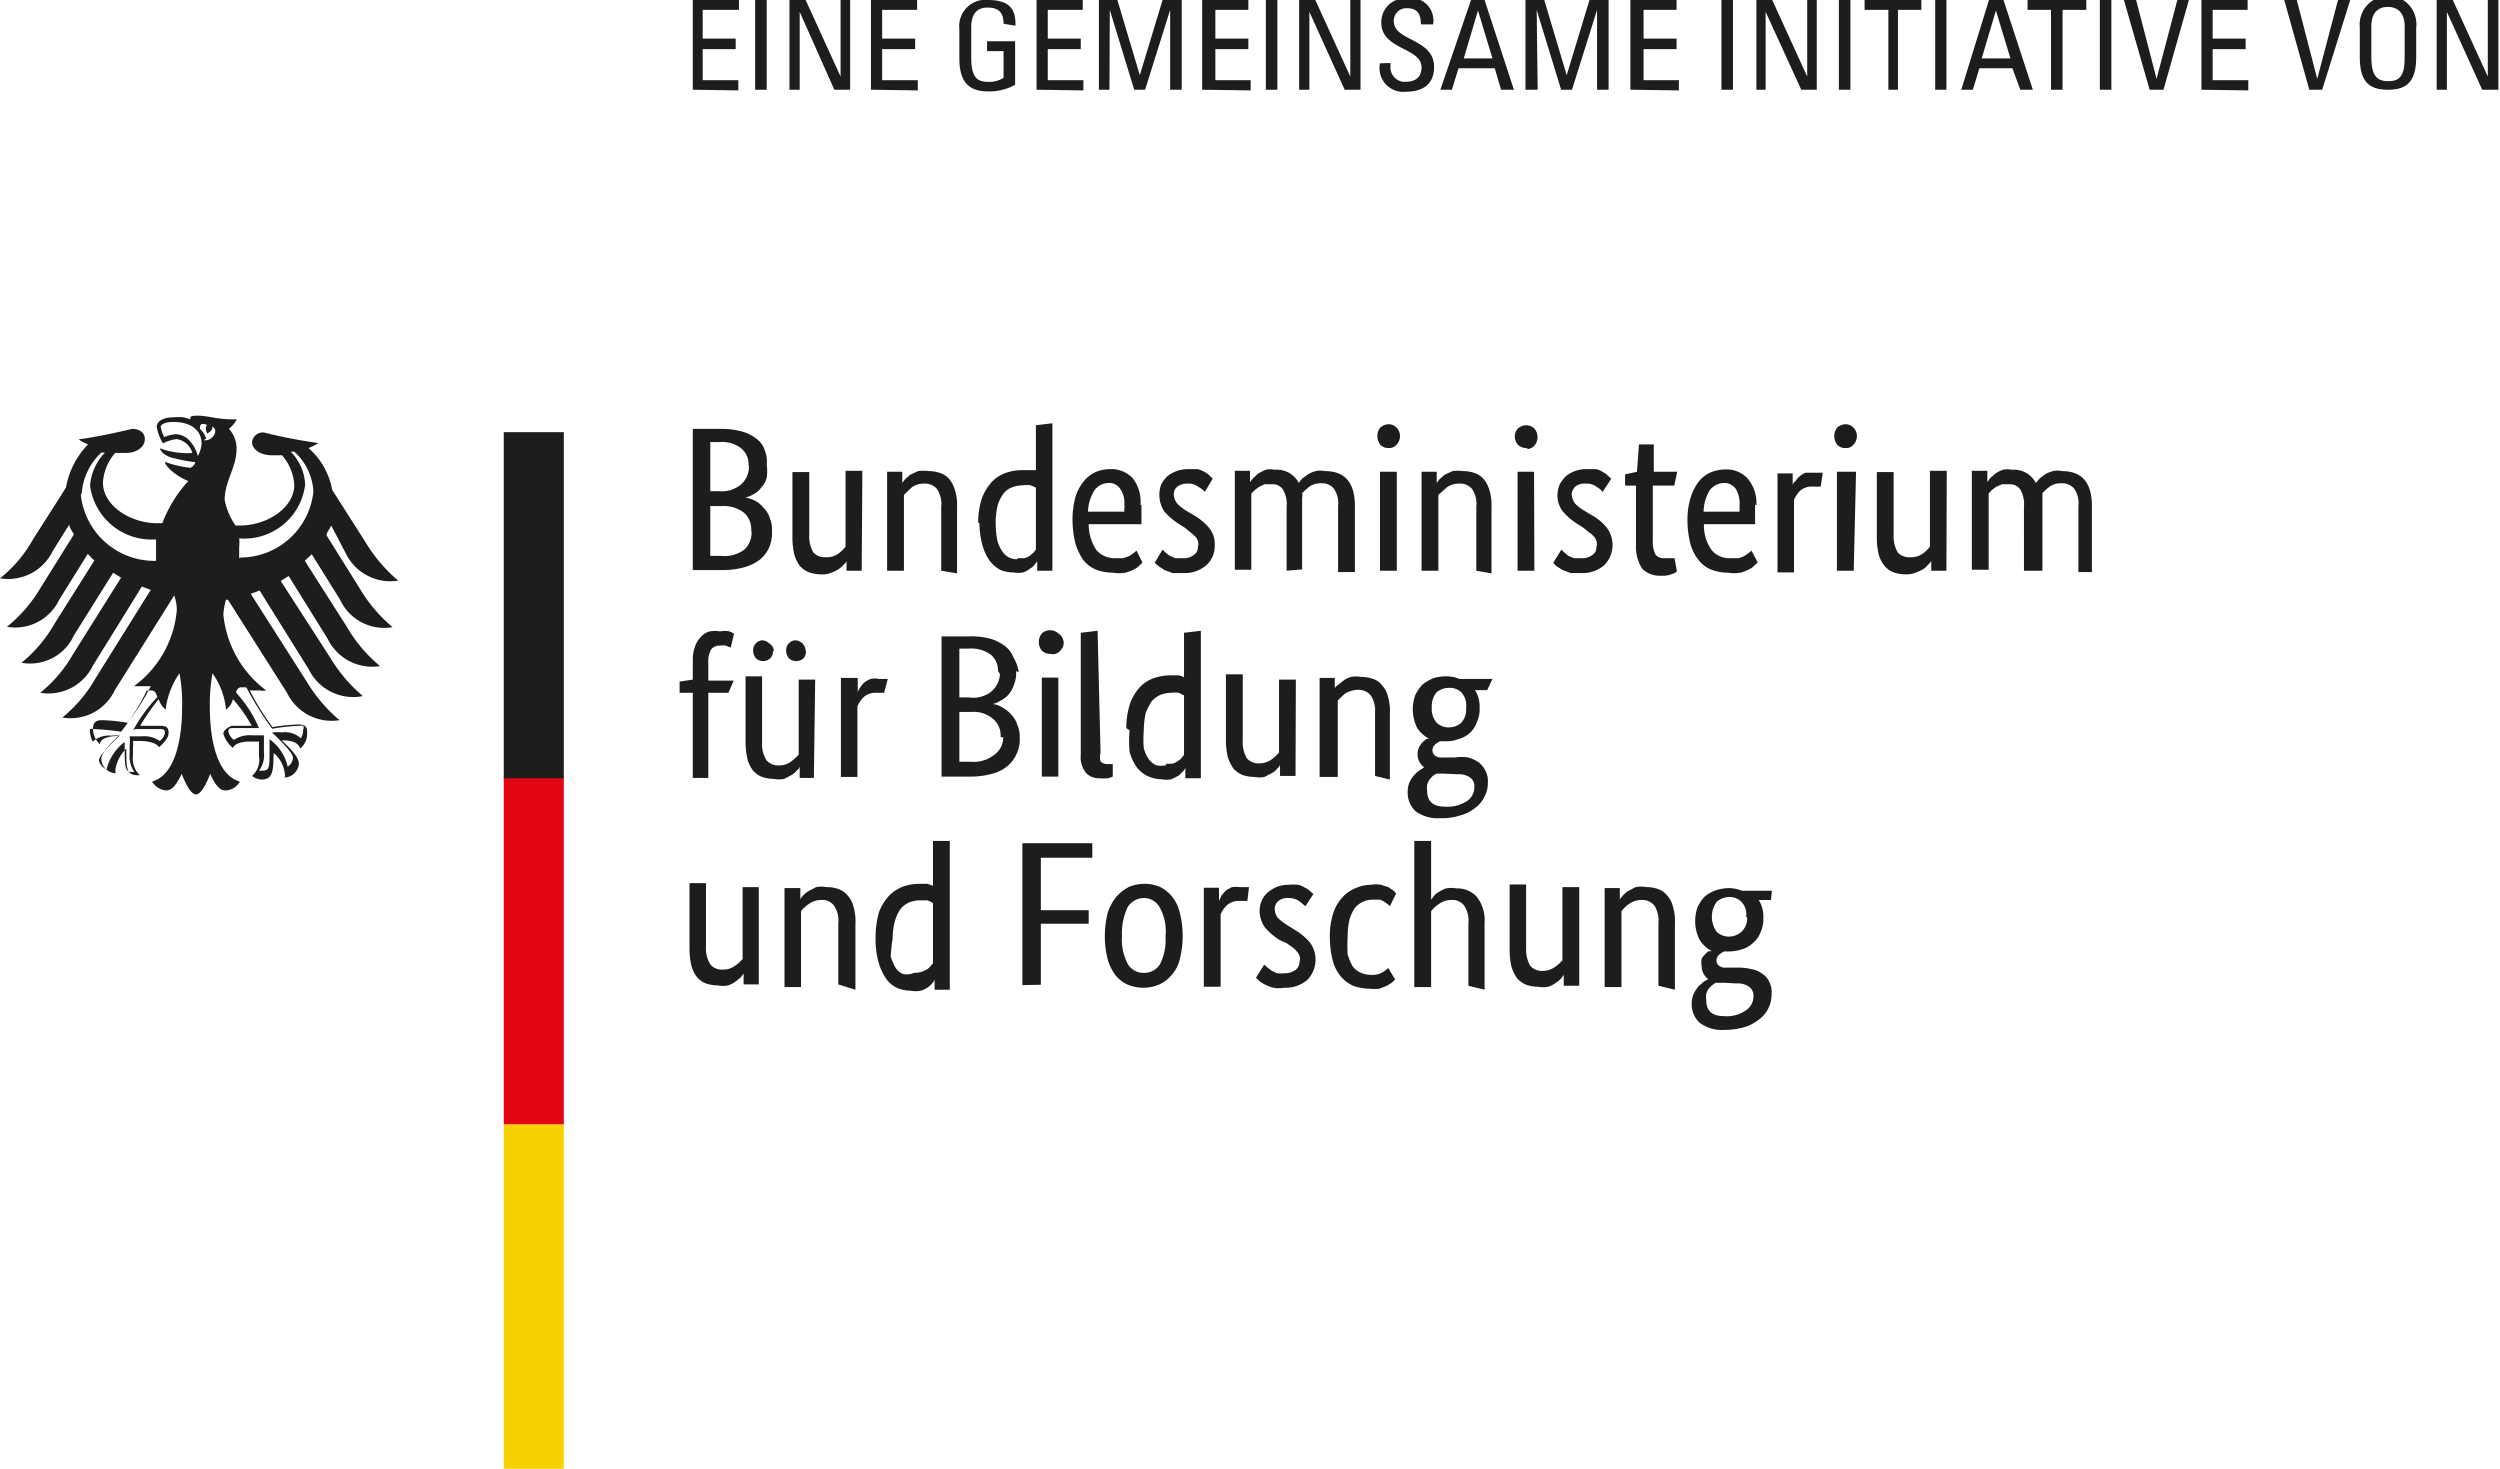 <svg id="Ebene_1" data-name="Ebene 1" xmlns="http://www.w3.org/2000/svg" viewBox="0 0 75.78 44.52"><defs><style>.cls-1{fill:#1d1d1b;}.cls-2{fill:#f8d200;}.cls-3{fill:#e20613;}.cls-4{fill:#ab0a3d;}</style></defs><title>logo_bmbf</title><path class="cls-1" d="M23.24,14.09a1.27,1.27,0,0,1,0,.39.64.64,0,0,1-.16.29.61.61,0,0,1-.22.2.81.81,0,0,1-.27.11h0a1.1,1.1,0,0,1,.32.11.88.88,0,0,1,.25.22.7.7,0,0,1,.18.31.89.89,0,0,1,.06.39,1.09,1.09,0,0,1-.08.47,1,1,0,0,1-.27.37,1.4,1.4,0,0,1-.47.24,2.46,2.46,0,0,1-.67.09H21V13h.83a2.39,2.39,0,0,1,.66.08,1.22,1.22,0,0,1,.44.22.67.67,0,0,1,.25.35A.86.86,0,0,1,23.24,14.09Zm-.55,0a.62.62,0,0,0-.21-.49.94.94,0,0,0-.67-.2h-.28v1.49h.28a.92.92,0,0,0,.66-.21.73.73,0,0,0,.23-.57Zm.08,2a.67.67,0,0,0-.22-.55,1,1,0,0,0-.66-.2h-.36v1.51h.33a1,1,0,0,0,.7-.19.69.69,0,0,0,.22-.57Zm3.35,1.21h-.46V17h0a.21.21,0,0,1-.08.11.73.73,0,0,1-.16.14.82.82,0,0,1-.23.11.63.63,0,0,1-.31.05,1.12,1.12,0,0,1-.35-.06.73.73,0,0,1-.28-.19,1.09,1.09,0,0,1-.17-.34,2.22,2.22,0,0,1-.06-.51v-2h.51V16.2a1,1,0,0,0,.12.54.46.46,0,0,0,.38.15.59.59,0,0,0,.37-.1,1,1,0,0,0,.23-.22v-2.3h.51Zm2.41,0V15.37a.82.82,0,0,0-.13-.55.47.47,0,0,0-.39-.16.62.62,0,0,0-.37.11L27.4,15V17.3h-.51v-3h.46v.34h0l.08-.11.16-.14.24-.11a1.12,1.12,0,0,1,.31,0,1,1,0,0,1,.36.06.61.61,0,0,1,.28.19.91.91,0,0,1,.17.34,1.49,1.49,0,0,1,.06.51v2Zm1.12-1.46a2.42,2.42,0,0,1,.12-.76,1.57,1.57,0,0,1,.31-.49,1.09,1.09,0,0,1,.42-.26,1.55,1.55,0,0,1,.47-.08h.43V12.89l.5-.06V17.3h-.46V17h0a.23.23,0,0,1-.07.1.35.35,0,0,1-.14.13.72.72,0,0,1-.21.12.81.81,0,0,1-.31,0,1,1,0,0,1-.4-.08A1.1,1.1,0,0,1,30,17a1.56,1.56,0,0,1-.22-.47,2.52,2.52,0,0,1-.09-.67Zm1.19,1.08h.21a.59.59,0,0,0,.16-.07l.12-.1.07-.09V14.78l-.16-.07a.88.88,0,0,0-.23,0,1,1,0,0,0-.33.06.61.61,0,0,0-.26.19,1.22,1.22,0,0,0-.18.36,2.48,2.48,0,0,0-.06.54,3.05,3.05,0,0,0,.05.52,1,1,0,0,0,.15.33.51.51,0,0,0,.46.24Zm3.76-1.61v.58H33a1.42,1.42,0,0,0,.23.78.73.73,0,0,0,.58.25h.24l.19-.07.13-.09.08-.07.18.36-.09.09a.52.52,0,0,1-.17.12,1.17,1.17,0,0,1-.26.1,1.15,1.15,0,0,1-.37,0,1.52,1.52,0,0,1-.51-.09,1,1,0,0,1-.39-.29,1.78,1.78,0,0,1-.24-.5,3,3,0,0,1-.09-.73,2.67,2.67,0,0,1,.09-.69,1.42,1.42,0,0,1,.25-.47,1,1,0,0,1,.36-.28,1.12,1.12,0,0,1,.44-.09.89.89,0,0,1,.68.27,1.16,1.16,0,0,1,.24.82Zm-1-.67a.54.54,0,0,0-.43.23,1.29,1.29,0,0,0-.19.64h1.1v-.09a.24.24,0,0,0,0-.12.72.72,0,0,0-.13-.49.4.4,0,0,0-.29-.17Zm2.92.27a.7.7,0,0,0-.19-.15.49.49,0,0,0-.34-.1.48.48,0,0,0-.3.09.28.28,0,0,0-.11.23.48.48,0,0,0,.1.28,1.54,1.54,0,0,0,.29.23l.19.11a1.83,1.83,0,0,1,.48.39.75.75,0,0,1,.18.54.77.77,0,0,1-.25.6,1,1,0,0,1-.71.24h-.32l-.24-.09-.17-.11L35,17.06l.24-.4.09.09.13.1.17.07h.22a.49.49,0,0,0,.34-.1.27.27,0,0,0,.12-.24.28.28,0,0,0,0-.18.39.39,0,0,0-.08-.14l-.14-.12L35.92,16l-.19-.12a2,2,0,0,1-.44-.38.92.92,0,0,1-.09-.82,1.08,1.08,0,0,1,.18-.24,1,1,0,0,1,.62-.22h.3a.73.73,0,0,1,.22.09.58.58,0,0,1,.15.11l.09.09ZM39,17.3V15.37a.89.89,0,0,0-.11-.53.37.37,0,0,0-.34-.16h-.22l-.17.08-.13.1-.1.1v2.31h-.5v-3h.46v.34h0l.1-.12.15-.14.22-.11a.66.66,0,0,1,.28,0,.75.75,0,0,1,.73.4.76.76,0,0,1,.11-.14l.18-.13a1,1,0,0,1,.22-.09.66.66,0,0,1,.28,0c.61,0,.91.35.91,1.06v2h-.51v-2a.77.77,0,0,0-.13-.53.45.45,0,0,0-.38-.16.6.6,0,0,0-.36.1,2.09,2.09,0,0,0-.22.2.33.33,0,0,1,0,.14v2.17Zm3.34,0h-.51v-3h.51Zm-.25-3.72a.31.31,0,0,1-.25-.1.42.42,0,0,1,0-.52.39.39,0,0,1,.25-.1.33.33,0,0,1,.24.1.37.37,0,0,1,0,.52.29.29,0,0,1-.18.1Zm2.66,3.72V15.37a.82.82,0,0,0-.13-.55.47.47,0,0,0-.39-.16.62.62,0,0,0-.37.11L43.6,15V17.3h-.51v-3h.46v.34h0l.08-.11.16-.14.24-.11a1.12,1.12,0,0,1,.31,0,1,1,0,0,1,.36.06.61.61,0,0,1,.28.19.91.91,0,0,1,.17.34,1.49,1.49,0,0,1,.06.51v2Zm1.76,0H46v-3h.5Zm-.25-3.72a.35.35,0,0,1-.25-.1A.37.37,0,0,1,46,13a.38.38,0,0,1,.26-.11.36.36,0,0,1,.25.1.4.4,0,0,1,0,.52.32.32,0,0,1-.19.1Zm2.32,1.33a.65.65,0,0,0-.18-.15.49.49,0,0,0-.34-.1.44.44,0,0,0-.31.09.38.38,0,0,0-.11.23.56.56,0,0,0,.1.28,1.33,1.33,0,0,0,.3.23l.18.11a1.53,1.53,0,0,1,.48.39.87.87,0,0,1-.07,1.14,1,1,0,0,1-.71.24h-.31l-.24-.09-.18-.11-.11-.11.25-.4.09.09.12.1.17.07h.22a.49.49,0,0,0,.34-.1.27.27,0,0,0,.12-.24.28.28,0,0,0,0-.18.29.29,0,0,0-.08-.14.55.55,0,0,0-.14-.12L48,16l-.19-.12a2,2,0,0,1-.44-.38.79.79,0,0,1-.16-.51.82.82,0,0,1,.07-.31,1.08,1.08,0,0,1,.18-.24.88.88,0,0,1,.28-.16,1,1,0,0,1,.34-.06h.3a.67.67,0,0,1,.21.09.58.58,0,0,1,.15.11l.1.09Zm2.17-.19h-.65v1.66a.89.89,0,0,0,.08.43.32.32,0,0,0,.27.11h.31l.07.4a.36.36,0,0,1-.15.08.7.7,0,0,1-.32.05.75.75,0,0,1-.58-.21,1.22,1.22,0,0,1-.19-.72v-1.8h-.33v-.34l.36-.08.06-.83h.45v.83h.71Zm2.45.59v.58H51.65a1.28,1.28,0,0,0,.23.78.7.7,0,0,0,.58.25h.24a.75.75,0,0,0,.18-.07l.13-.09.08-.07.19.36-.1.09a.43.43,0,0,1-.17.12,1,1,0,0,1-.26.1,1.15,1.15,0,0,1-.37,0,1.43,1.43,0,0,1-.5-.09.93.93,0,0,1-.39-.29,1.42,1.42,0,0,1-.25-.49,3,3,0,0,1-.09-.73,2.3,2.3,0,0,1,.1-.69,1.61,1.61,0,0,1,.24-.47,1,1,0,0,1,.36-.28,1.2,1.2,0,0,1,.45-.09.87.87,0,0,1,.67.27,1.15,1.15,0,0,1,.27.81Zm-.94-.67a.55.55,0,0,0-.44.23,1.28,1.28,0,0,0-.18.64h1.09V15.3a.85.85,0,0,0-.12-.49.46.46,0,0,0-.29-.17Zm2.93.11h-.24a.54.54,0,0,0-.38.12.92.92,0,0,0-.19.28v2.2h-.5v-3h.46v.41h0c0-.06,0-.12.08-.17a.64.64,0,0,1,.13-.15.58.58,0,0,1,.18-.11h.52Zm1,2.55h-.51v-3h.58Zm-.25-3.72a.31.31,0,0,1-.25-.1.42.42,0,0,1,0-.52.39.39,0,0,1,.25-.1.33.33,0,0,1,.24.1.37.37,0,0,1,0,.52.27.27,0,0,1-.17.1ZM59,17.3h-.46V17h0a.31.31,0,0,1-.09.11.67.67,0,0,1-.15.14,1.33,1.33,0,0,1-.24.11.73.73,0,0,1-.3.05,1.13,1.13,0,0,1-.36-.06.64.64,0,0,1-.27-.19,1,1,0,0,1-.18-.34,2.22,2.22,0,0,1-.06-.51v-2h.51V16.2a1,1,0,0,0,.12.54.46.46,0,0,0,.38.15.59.59,0,0,0,.37-.1,1,1,0,0,0,.23-.22v-2.3h.51Zm2.35,0V15.37a.89.89,0,0,0-.11-.53.37.37,0,0,0-.34-.16h-.22l-.18.08-.13.1-.09.1v2.31h-.51v-3h.47v.34h0l.09-.12.16-.14a1.13,1.13,0,0,1,.22-.11.66.66,0,0,1,.28,0,.74.74,0,0,1,.72.4l.12-.14.17-.13a1.09,1.09,0,0,1,.23-.09.61.61,0,0,1,.27,0c.61,0,.91.35.91,1.06v2H63v-2a.77.77,0,0,0-.13-.53.47.47,0,0,0-.39-.16.57.57,0,0,0-.35.1,1.37,1.37,0,0,0-.22.2V17.3ZM22.08,21h-.61v2.58H21V21H20.6v-.34L21,20.6V20a1.14,1.14,0,0,1,.07-.41.79.79,0,0,1,.18-.29.54.54,0,0,1,.26-.16.86.86,0,0,1,.32,0,.66.66,0,0,1,.28,0,.61.61,0,0,1,.14.07l-.1.42L22,19.57a.48.48,0,0,0-.17,0,.32.32,0,0,0-.27.11.73.73,0,0,0-.09.41v.54h.77Zm2.59,2.58h-.43v-.34h0a.21.21,0,0,1-.08.11.73.73,0,0,1-.16.14l-.23.12a.81.81,0,0,1-.31,0,1.13,1.13,0,0,1-.36-.06.7.7,0,0,1-.27-.19.91.91,0,0,1-.17-.34,2.24,2.24,0,0,1-.06-.52v-2h.5v2a.92.92,0,0,0,.13.54.45.45,0,0,0,.37.16.58.58,0,0,0,.37-.11,1.26,1.26,0,0,0,.24-.22V20.6h.5Zm-1.24-3.85a.28.28,0,0,1-.09.23.3.3,0,0,1-.21.08.34.34,0,0,1-.21-.08.36.36,0,0,1-.09-.23.3.3,0,0,1,.26-.32h0a.3.3,0,0,1,.21.08.31.31,0,0,1,.16.24Zm1,0a.3.3,0,0,1-.08.23.33.33,0,0,1-.22.08.34.34,0,0,1-.21-.08.36.36,0,0,1-.09-.23.3.3,0,0,1,.26-.32h0a.33.33,0,0,1,.22.08.32.32,0,0,1,.11.24ZM26.8,21h-.25a.53.53,0,0,0-.37.13.92.92,0,0,0-.19.28v2.14h-.5v-3H26V21h0c0-.06.05-.12.08-.17a.64.64,0,0,1,.13-.15.81.81,0,0,1,.18-.1.49.49,0,0,1,.24,0h.28Zm4-.66a.91.91,0,0,1-.06.4.89.89,0,0,1-.15.29.71.71,0,0,1-.23.19,1,1,0,0,1-.26.12h0a.77.77,0,0,1,.31.12.92.92,0,0,1,.26.22.75.75,0,0,1,.17.3.87.87,0,0,1,.07.39,1,1,0,0,1-.09.47,1,1,0,0,1-.27.37,1.13,1.13,0,0,1-.46.24,2.46,2.46,0,0,1-.67.09h-.88V19.29h.83a2.36,2.36,0,0,1,.65.07,1.37,1.37,0,0,1,.45.23.76.76,0,0,1,.25.34,1.21,1.21,0,0,1,.16.45Zm-.55,0a.62.62,0,0,0-.21-.49,1,1,0,0,0-.67-.19h-.29v1.48h.28A.92.92,0,0,0,30,21a.74.74,0,0,0,.31-.57Zm.08,2a.65.65,0,0,0-.23-.55.9.9,0,0,0-.65-.21h-.37v1.51h.34a1,1,0,0,0,.69-.19.65.65,0,0,0,.3-.55Zm1.75,1.2h-.5v-3h.5Zm-.25-3.72a.35.35,0,0,1-.25-.1.39.39,0,0,1-.09-.26.41.41,0,0,1,.09-.26.37.37,0,0,1,.5,0,.35.35,0,0,1,.16.25.31.31,0,0,1-.09.26.3.3,0,0,1-.24.12Zm1.53,3a.47.47,0,0,0,0,.26.27.27,0,0,0,.18.08h.19v.38l-.13.05a1.22,1.22,0,0,1-.27,0,.53.53,0,0,1-.41-.16.76.76,0,0,1-.16-.55V19.18l.51-.06Zm.78-.75a2.42,2.42,0,0,1,.12-.76,1.51,1.51,0,0,1,.31-.5,1.09,1.09,0,0,1,.42-.26,1.61,1.61,0,0,1,.48-.08h.25a.49.49,0,0,1,.17.06V19.18l.51-.06v4.47h-.47v-.32h0a.26.26,0,0,1-.07.11l-.13.13-.22.11a.81.81,0,0,1-.31,0,1,1,0,0,1-.4-.09.89.89,0,0,1-.34-.27,1.56,1.56,0,0,1-.22-.47,3.53,3.53,0,0,1,0-.65Zm1.19,1.08h.21a.6.6,0,0,0,.16-.08.4.4,0,0,0,.12-.1l.07-.09V21.08L35.73,21a.88.88,0,0,0-.23,0,1,1,0,0,0-.32.06.73.73,0,0,0-.27.2,1.92,1.92,0,0,0-.18.35,2.48,2.48,0,0,0-.06.54,3.05,3.05,0,0,0,0,.52,1,1,0,0,0,.15.34.6.6,0,0,0,.21.18.62.62,0,0,0,.33,0Zm3.94.37H38.8v-.34h0a.21.21,0,0,1-.08.11.44.44,0,0,1-.16.14l-.23.12a.81.81,0,0,1-.31,0,1.13,1.13,0,0,1-.36-.06.83.83,0,0,1-.27-.19,1.35,1.35,0,0,1-.17-.34,2.24,2.24,0,0,1-.06-.52v-2h.51v2a1,1,0,0,0,.12.54.47.47,0,0,0,.38.16.64.64,0,0,0,.36-.11,1.26,1.26,0,0,0,.24-.22V20.6h.51Zm2.41,0v-1.9a.85.85,0,0,0-.13-.54.48.48,0,0,0-.39-.17.76.76,0,0,0-.38.11,1.58,1.58,0,0,0-.23.22v2.31H40v-3h.46v.33h0s0-.06.09-.11l.16-.13a.68.68,0,0,1,.24-.12.81.81,0,0,1,.31,0,1,1,0,0,1,.36.06.53.53,0,0,1,.27.19.75.75,0,0,1,.18.34,1.51,1.51,0,0,1,.06.52v2Zm3.4-2.6h-.37a.93.93,0,0,1,.14.54.88.88,0,0,1-.08.42.78.78,0,0,1-.21.33.81.81,0,0,1-.34.19,1.05,1.05,0,0,1-.4.07h-.17a.65.65,0,0,0-.15.1.23.23,0,0,0-.08.18.21.21,0,0,0,.07.15.32.32,0,0,0,.23.06h.38a1.34,1.34,0,0,1,.4,0,1,1,0,0,1,.31.14.72.72,0,0,1,.21.25.66.66,0,0,1,.08.36.88.88,0,0,1-.11.45.85.85,0,0,1-.29.34,1.18,1.18,0,0,1-.45.22,1.71,1.71,0,0,1-.6.08,1.14,1.14,0,0,1-.73-.2.77.77,0,0,1-.25-.61.72.72,0,0,1,.06-.29,1.1,1.1,0,0,1,.14-.21,1.07,1.07,0,0,1,.16-.14l.14-.09h0a.49.49,0,0,1-.2-.42.46.46,0,0,1,.05-.2.58.58,0,0,1,.11-.15l.11-.09a.17.17,0,0,1,.1,0h0a.92.92,0,0,1-.38-.33,1.26,1.26,0,0,1-.06-1,1.21,1.21,0,0,1,.22-.32,1.5,1.5,0,0,1,.32-.19,1.39,1.39,0,0,1,.4-.06,1.06,1.06,0,0,1,.4.08h1Zm-1.31,2.53h-.23l-.11.07-.1.11a1,1,0,0,0-.07.15.61.61,0,0,0,0,.19c0,.32.18.48.53.48a1.08,1.08,0,0,0,.68-.17.5.5,0,0,0,.22-.41.32.32,0,0,0-.14-.31.6.6,0,0,0-.37-.09Zm.67-2a.58.58,0,0,0-.15-.47.52.52,0,0,0-.36-.13.6.6,0,0,0-.38.13.67.67,0,0,0-.15.47.64.64,0,0,0,.15.46.54.54,0,0,0,.36.14.57.57,0,0,0,.38-.14A.56.56,0,0,0,44.44,21.49ZM23,29.84h-.46v-.33h0l-.08.11-.16.13a.84.84,0,0,1-.23.12.81.81,0,0,1-.31,0,1.13,1.13,0,0,1-.36-.06.64.64,0,0,1-.27-.19.91.91,0,0,1-.17-.34,2.22,2.22,0,0,1-.06-.51v-2h.5V28.7a.89.89,0,0,0,.13.53.44.44,0,0,0,.37.16.58.58,0,0,0,.37-.11,1.21,1.21,0,0,0,.24-.21V26.89H23Zm2.41,0V28a.82.82,0,0,0-.13-.55.44.44,0,0,0-.39-.17.63.63,0,0,0-.37.12,1,1,0,0,0-.24.22v2.3h-.5v-3h.48v.34h0a.44.44,0,0,1,.08-.11.75.75,0,0,1,.17-.14l.23-.12a.81.81,0,0,1,.31,0,1.1,1.1,0,0,1,.37.06.66.66,0,0,1,.27.19.8.8,0,0,1,.18.34,1.51,1.51,0,0,1,.06.52v2Zm1.13-1.45a2.79,2.79,0,0,1,.11-.76,1.57,1.57,0,0,1,.31-.49,1.26,1.26,0,0,1,.42-.27,1.61,1.61,0,0,1,.48-.08h.25l.17.06V25.49h.51V30h-.46v-.31h0a.21.21,0,0,1-.06.1.7.7,0,0,1-.36.24.81.81,0,0,1-.31,0,1.14,1.14,0,0,1-.4-.08.86.86,0,0,1-.33-.27,1.64,1.64,0,0,1-.23-.48,2.5,2.5,0,0,1-.1-.72Zm1.18,1.1a.7.7,0,0,0,.38-.11.36.36,0,0,0,.11-.1l.07-.08V27.37l-.16-.08h-.22a1,1,0,0,0-.33.06.73.73,0,0,0-.27.2,1.19,1.19,0,0,0-.17.36,1.88,1.88,0,0,0-.07.53A4.51,4.51,0,0,0,27,29a1.75,1.75,0,0,0,.15.34.52.52,0,0,0,.21.18A.51.51,0,0,0,27.7,29.49Zm3.27.37v-4.3h2.12V26H31.55v1.59H33V28H31.55v1.85Zm2.5-1.49a2.82,2.82,0,0,1,.09-.71,1.47,1.47,0,0,1,.27-.49,1.33,1.33,0,0,1,.38-.29,1.25,1.25,0,0,1,.46-.09,1.18,1.18,0,0,1,.46.09,1.06,1.06,0,0,1,.37.29,1.18,1.18,0,0,1,.24.49,2.85,2.85,0,0,1,0,1.42,1.06,1.06,0,0,1-.26.49,1,1,0,0,1-.38.28,1.19,1.19,0,0,1-.47.09,1.25,1.25,0,0,1-.46-.09,1,1,0,0,1-.37-.28,1.44,1.44,0,0,1-.24-.48,2.74,2.74,0,0,1-.09-.7Zm1.84,0a1.48,1.48,0,0,0-.18-.87.55.55,0,0,0-.48-.28.59.59,0,0,0-.49.28,1.86,1.86,0,0,0-.17.87,1.59,1.59,0,0,0,.18.86.56.56,0,0,0,.48.26.56.56,0,0,0,.49-.26,1.63,1.63,0,0,0,.17-.84Zm2.48-1.06h-.25a.53.53,0,0,0-.37.13.77.77,0,0,0-.19.28v2.19h-.51v-3h.46v.4h0l.08-.17.13-.15.18-.1a1,1,0,0,1,.24,0h.28Zm1.76.16-.18-.15a.57.57,0,0,0-.34-.1.45.45,0,0,0-.31.1.3.3,0,0,0-.1.22.47.47,0,0,0,.09.28,2,2,0,0,0,.3.23l.19.12a1.83,1.83,0,0,1,.48.39.88.88,0,0,1-.07,1.14,1,1,0,0,1-.71.24.86.86,0,0,1-.32,0,1.17,1.17,0,0,1-.24-.09.75.75,0,0,1-.17-.1l-.12-.11.25-.4.09.08.13.1.16.08a.81.81,0,0,0,.22,0,.53.53,0,0,0,.35-.1.3.3,0,0,0,.12-.24.31.31,0,0,0,0-.19.42.42,0,0,0-.09-.14.5.5,0,0,0-.13-.12L39,28.59l-.22-.1a2,2,0,0,1-.44-.38.93.93,0,0,1-.16-.51.82.82,0,0,1,.07-.31.72.72,0,0,1,.18-.24,1.17,1.17,0,0,1,.28-.17,1,1,0,0,1,.34-.06,1.5,1.5,0,0,1,.3,0,.67.67,0,0,1,.21.09.56.56,0,0,1,.15.1l.1.09Zm2.56,0-.06-.06-.1-.07a.52.52,0,0,0-.15-.07h-.2a.8.8,0,0,0-.3.06.76.76,0,0,0-.25.19,1.33,1.33,0,0,0-.16.34,2.22,2.22,0,0,0-.06.51,5.23,5.23,0,0,0,0,.56,1.94,1.94,0,0,0,.15.36.63.63,0,0,0,.26.2.8.8,0,0,0,.3.06.59.59,0,0,0,.35-.08.76.76,0,0,0,.17-.13l.21.35-.09.09-.16.1-.23.09a1.5,1.5,0,0,1-.3,0,1.55,1.55,0,0,1-.47-.08,1.1,1.1,0,0,1-.38-.27,1.29,1.29,0,0,1-.26-.49,3.06,3.06,0,0,1-.09-.74,2.23,2.23,0,0,1,.11-.73,1.32,1.32,0,0,1,.29-.48,1.09,1.09,0,0,1,.41-.27,1.12,1.12,0,0,1,.44-.09.76.76,0,0,1,.3,0l.22.07.15.1.09.09Zm2.38,2.41V28a.82.82,0,0,0-.13-.55.44.44,0,0,0-.39-.17.63.63,0,0,0-.37.12,1,1,0,0,0-.24.22v2.3h-.51V25.49h.51v1.78h0l.08-.1a.37.37,0,0,1,.15-.13,1.13,1.13,0,0,1,.22-.11.86.86,0,0,1,.32,0,.79.79,0,0,1,.62.26A1.18,1.18,0,0,1,45,28v2Zm3.36,0h-.47v-.33h0l-.08.11a.7.7,0,0,1-.16.13.71.71,0,0,1-.23.12.81.81,0,0,1-.31,0,1.13,1.13,0,0,1-.36-.06.83.83,0,0,1-.27-.19,1.35,1.35,0,0,1-.17-.34,2.22,2.22,0,0,1-.06-.51v-2h.5v1.93a1,1,0,0,0,.12.53.47.47,0,0,0,.38.16.64.64,0,0,0,.36-.11,1.21,1.21,0,0,0,.24-.21V26.89h.51Zm2.4,0V28a.89.89,0,0,0-.12-.55.48.48,0,0,0-.39-.17.66.66,0,0,0-.38.12,1,1,0,0,0-.23.22v2.3h-.51v-3h.46v.34h0l.09-.11a.7.7,0,0,1,.16-.14l.23-.12a.86.86,0,0,1,.32,0,1,1,0,0,1,.36.06.58.58,0,0,1,.27.19.75.75,0,0,1,.18.34,1.51,1.51,0,0,1,.06.52v2Zm3.41-2.6h-.37a.93.93,0,0,1,.14.54.92.92,0,0,1-.08.43.77.77,0,0,1-.22.32.79.79,0,0,1-.33.2,1.29,1.29,0,0,1-.4.07h-.16a.65.65,0,0,0-.15.1.23.23,0,0,0-.08.18.21.21,0,0,0,.07.15.32.32,0,0,0,.23.06h.38a1.75,1.75,0,0,1,.4.05.68.68,0,0,1,.31.14.54.54,0,0,1,.21.24.68.68,0,0,1,.07.37.94.94,0,0,1-.39.78,1.37,1.37,0,0,1-.45.23,2.35,2.35,0,0,1-.6.08,1.14,1.14,0,0,1-.73-.21.75.75,0,0,1-.25-.6.72.72,0,0,1,.06-.29,1.64,1.64,0,0,1,.14-.22l.16-.14.14-.08h0a.5.5,0,0,1-.2-.41.54.54,0,0,1,0-.21.76.76,0,0,1,.11-.14.44.44,0,0,1,.11-.09l.09,0h0a.93.93,0,0,1-.37-.34,1.26,1.26,0,0,1-.06-1,1.21,1.21,0,0,1,.22-.32,1.14,1.14,0,0,1,.32-.18,1.4,1.4,0,0,1,.4-.07,1.06,1.06,0,0,1,.4.08h.91Zm-1.42,2.51H52l-.11.08-.1.1a1,1,0,0,0-.07.15.67.67,0,0,0,0,.2c0,.32.18.48.53.48a1,1,0,0,0,.68-.18.5.5,0,0,0,.22-.41A.32.32,0,0,0,53,29.9a.6.6,0,0,0-.37-.09Zm.67-2a.55.55,0,0,0-.15-.46.51.51,0,0,0-.36-.14.62.62,0,0,0-.38.14.78.78,0,0,0,0,.92.54.54,0,0,0,.36.14.57.57,0,0,0,.38-.14.55.55,0,0,0,.18-.43Z"/><polygon class="cls-2" points="16.3 34.08 17.09 34.08 17.09 44.57 15.27 44.57 15.27 34.08 16.3 34.08"/><polygon class="cls-3" points="16.3 23.54 17.09 23.54 17.09 34.08 15.27 34.08 15.27 23.54 16.3 23.54"/><path class="cls-1" d="M10.48,16.77a1.5,1.5,0,0,0,1.59.83,4.75,4.75,0,0,1-1-1.18l-1-1.57a2.21,2.21,0,0,0-.72-1.27,1.4,1.4,0,0,0,.3-.15A15.63,15.63,0,0,1,8,13.11a.33.33,0,0,0-.36.29v0c0,.2.22.4.6.4h.31a1.51,1.51,0,0,1,.37.9c0,.69-.82,1.23-1.65,1.23H7.14a2,2,0,0,1-.33-.78c0-.55.36-1,.36-1.53A.87.87,0,0,0,6.94,13a1,1,0,0,0,.24-.29H7c-.4,0-.72-.11-1-.11s-.23.06-.23.11v0l-.2-.06a1.5,1.5,0,0,0-.3,0c-.39,0-.52.16-.52.29a1.44,1.44,0,0,0,.19.5,1.23,1.23,0,0,1,.41-.13.58.58,0,0,1,.48.42,1.5,1.5,0,0,1-.3,0,2.29,2.29,0,0,1-.68-.14h0c0,.06.1.19.31.27a5.1,5.1,0,0,0,.76.15.25.25,0,0,1-.15.17h0A3.22,3.22,0,0,1,5,14H5c0,.14.38.46.71.58a3.93,3.93,0,0,0-.79,1.28H4.77c-.83,0-1.65-.54-1.65-1.23a1.51,1.51,0,0,1,.37-.9H3.8c.38,0,.58-.2.59-.4S4.25,13,4,13c-.53.13-1.07.24-1.62.32a1.59,1.59,0,0,0,.29.15A2.49,2.49,0,0,0,2,14.78L1,16.35a4,4,0,0,1-1,1.18,1.5,1.5,0,0,0,1.6-.83l.5-.8c0,.1.09.2.14.3l-1,1.6A4.36,4.36,0,0,1,.21,19a1.48,1.48,0,0,0,1.59-.83l.86-1.38c.07.07.13.14.2.2L1.65,18.91a4.19,4.19,0,0,1-1,1.18,1.46,1.46,0,0,0,1.59-.83l1.19-1.9.24.15L2.22,19.82a4.19,4.19,0,0,1-1,1.18,1.5,1.5,0,0,0,1.6-.83L4.3,17.78l.27.1L2.89,20.57a4.19,4.19,0,0,1-1,1.18,1.48,1.48,0,0,0,1.59-.83l1.8-2.87h0a1.32,1.32,0,0,1,.08.44,3.2,3.2,0,0,1-1.3,2.31h.51a7.14,7.14,0,0,1-.7,1.11,5.16,5.16,0,0,0-.79-.08c-.23,0-.26.14-.26.26a.64.64,0,0,0,.21.47c0-.11.13-.25.56-.25h0c-.13.14-.52.46-.52.71a.46.46,0,0,0,.43.42V23.3a1.18,1.18,0,0,1,.33-.61v.1c0,.49,0,.71.35.71h.06a.7.7,0,0,1-.21-.6v-.24a.67.67,0,0,0,0-.2h.24s.44,0,.55.19c.11-.1.29-.26.29-.43S5.05,22,4.83,22H4.25a6.82,6.82,0,0,1,.56-.81.64.64,0,0,0,.21.32,2.43,2.43,0,0,1,.42-1.1,4.77,4.77,0,0,1,.08,1c0,1.21-.29,2.11-.91,2.28a.55.55,0,0,0,.42.27c.23,0,.35-.26.48-.5.07.18.25.62.43.62s.36-.44.43-.62c.12.24.24.5.47.5a.51.51,0,0,0,.43-.27c-.62-.17-.91-1.07-.91-2.28a5.55,5.55,0,0,1,.08-1,2.21,2.21,0,0,1,.41,1.1.54.54,0,0,0,.21-.32,4.55,4.55,0,0,1,.57.81H7.05c-.08,0-.28.13-.28.24a.87.87,0,0,0,.29.43c.11-.22.55-.19.55-.19h.24v.44a.65.65,0,0,1-.21.6.48.48,0,0,0,.29.11c.31,0,.36-.22.36-.71a.17.17,0,0,0,0-.1.94.94,0,0,1,.34.61.33.33,0,0,1,0,.14.46.46,0,0,0,.43-.42c0-.25-.39-.57-.52-.71h0c.43,0,.52.14.56.25a.58.58,0,0,0,.21-.47c0-.12,0-.26-.25-.26a5.56,5.56,0,0,0-.8.08,7.91,7.91,0,0,1-.69-1.11h.3a.67.67,0,0,0,.2,0,3.27,3.27,0,0,1-1.3-2.31,2.14,2.14,0,0,1,.08-.44h.06L8.7,21a1.5,1.5,0,0,0,1.59.83,4.75,4.75,0,0,1-1-1.18L7.6,18l.27-.1,1.49,2.39A1.5,1.5,0,0,0,11,21.1a4.75,4.75,0,0,1-1-1.18L8.51,17.61l.24-.15,1.18,1.9a1.5,1.5,0,0,0,1.59.83,4.36,4.36,0,0,1-1-1.18L9.24,17l.21-.2.86,1.38a1.47,1.47,0,0,0,1.59.83,4.54,4.54,0,0,1-1-1.18l-1-1.6c0-.1.1-.2.14-.3Zm-8-1.84a1.86,1.86,0,0,1,.59-1.21h.11a1.62,1.62,0,0,0-.45,1,1.88,1.88,0,0,0,2,1.63V17a2.24,2.24,0,0,1-2.28-2ZM4.1,22.1h.75c.08,0,.15,0,.15.11a.38.38,0,0,1-.16.25.82.82,0,0,0-.55-.14H3.93a1.22,1.22,0,0,1,0,.27v.24a.89.89,0,0,0,.14.57H4c-.17,0-.22-.08-.22-.59v-.32h0a1.48,1.48,0,0,0-.55.83A.39.39,0,0,1,3,23.06c0-.14.22-.36.48-.62l.15-.14h0a1,1,0,0,0-.25,0,.75.75,0,0,0-.57.18.77.77,0,0,1-.08-.27.21.21,0,0,1,0-.11.17.17,0,0,1,.1,0h0a7.48,7.48,0,0,1,.84.08h0a6.52,6.52,0,0,0,.78-1.25h.13c.12,0,.15.08.19.2a4.65,4.65,0,0,0-.73,1Zm3.24-1.26a.28.28,0,0,1,.13,0,9.37,9.37,0,0,0,.78,1.25h0A6,6,0,0,1,9.09,22h0a.17.17,0,0,1,.1,0,.11.11,0,0,1,0,.11.52.52,0,0,1-.07.27.71.71,0,0,0-.58-.18,1,1,0,0,0-.24,0H8.24l.17.16c.25.26.47.48.47.62a.35.35,0,0,1-.16.26,1.38,1.38,0,0,0-.55-.83h0v.36c0,.51,0,.59-.23.59H7.85A.78.78,0,0,0,8,22.8v-.51H7.64a.83.83,0,0,0-.55.14.49.49,0,0,1-.17-.25c0-.11.07-.11.16-.11h.77A3.72,3.72,0,0,0,7.16,21a.17.17,0,0,1,.15-.17ZM6,13.84a1,1,0,0,0-.22-.44.6.6,0,0,0-.45-.24,1.13,1.13,0,0,0-.35.09,1.15,1.15,0,0,1-.11-.31c0-.07.13-.15.38-.15.54,0,.86.25.86.66a.91.91,0,0,1-.14.42Zm.25-.54A.62.62,0,0,0,6.06,13c0-.1,0-.2.22-.12-.09.09,0,.26,0,.26s.19-.09.15-.21c.23.1,0,.47-.26.41Zm1,3.62v-.36a1,1,0,0,0,0-.24,1.86,1.86,0,0,0,2-1.63,1.51,1.51,0,0,0-.44-1h.11a1.76,1.76,0,0,1,.58,1.21,2.23,2.23,0,0,1-2.21,2Z"/><polygon class="cls-1" points="17.09 13.1 17.09 23.59 16.3 23.59 15.27 23.59 15.27 13.1 17.09 13.1"/><path class="cls-1" d="M21,2.72V0h1.4V.3H21.3v.87h1v.32h-1v.94h1.08v.31Z"/><path class="cls-1" d="M23.24,2.72h-.35V0h.35Z"/><path class="cls-1" d="M25.77,0V2.72h-.48L24.24.36h0V2.72h-.31V0h.49l1.06,2.32h0V0Z"/><path class="cls-1" d="M26.4,2.72V0h1.4V.3H26.74v.87h1v.32h-1v.94h1.08v.31Z"/><path class="cls-1" d="M30.42.72c0-.32-.13-.49-.48-.49-.11,0-.5,0-.5.59v.92c0,.59.17.74.5.74a.8.8,0,0,0,.48-.12V1.55h-.5v-.3h.85V2.57a1.59,1.59,0,0,1-.83.2c-.58,0-.86-.3-.86-1V.88A.8.8,0,0,1,29.76,0h.18c.59,0,.86.21.84.78Z"/><path class="cls-1" d="M31.42,2.72V0h1.4V.3H31.76v.87h1v.32h-1v.94h1.08v.31Z"/><path class="cls-1" d="M33.63,2.72h-.32V0h.56l.68,2.28h0L35.24,0h.58V2.72h-.35V.3h0l-.76,2.42h-.33L33.64.3h0Z"/><path class="cls-1" d="M36.44,2.72V0h1.4V.3h-1v.87h1v.32h-1v.94h1.07v.31Z"/><path class="cls-1" d="M38.72,2.72h-.35V0h.35Z"/><path class="cls-1" d="M41.24,0V2.72h-.48L39.69.36h0V2.72h-.31V0h.49l1.06,2.32h0V0Z"/><path class="cls-1" d="M42.15,1.91V2a.44.44,0,0,0,.38.48h.08c.27,0,.48-.12.48-.44,0-.6-1.22-.53-1.22-1.35a.72.72,0,0,1,.7-.74.33.33,0,0,1,.1,0,.67.67,0,0,1,.77.56.6.6,0,0,1,0,.23h-.37c0-.29-.09-.49-.41-.49a.38.38,0,0,0-.41.34.13.13,0,0,0,0,.06c0,.6,1.22.51,1.22,1.38,0,.57-.4.75-.85.75a.72.72,0,0,1-.79-.86Z"/><path class="cls-1" d="M44.59,0H45l.89,2.72h-.39l-.19-.65h-1.1l-.2.65h-.35Zm.21.32h0l-.43,1.45h.87Z"/><path class="cls-1" d="M46.61,2.72h-.37V0h.57l.68,2.28h0L48.18,0h.58V2.72h-.35V.3h0l-.76,2.42h-.33L46.58.3h0Z"/><path class="cls-1" d="M49.42,2.72V0h1.4V.3h-1v.87h1v.32h-1v.94h1.07v.31Z"/><path class="cls-1" d="M52.53,2.72h-.35V0h.35Z"/><path class="cls-1" d="M55.07,0V2.72H54.6L53.52.36h0V2.72h-.28V0h.48l1.06,2.32h0V0Z"/><path class="cls-1" d="M56.09,2.72h-.35V0h.35Z"/><path class="cls-1" d="M58.24,0V.3h-.71V2.72h-.29V.3h-.72V0Z"/><path class="cls-1" d="M59,2.72h-.34V0H59Z"/><path class="cls-1" d="M60.29,0h.44l.89,2.72h-.38L61,2.07H60l-.2.65h-.35Zm.21.32h0l-.43,1.45h.87Z"/><path class="cls-1" d="M63.24,0V.3h-.72V2.72h-.35V.3h-.71V0Z"/><path class="cls-1" d="M64,2.72h-.35V0H64Z"/><path class="cls-1" d="M65.58,2.72h-.42L64.38,0h.37l.62,2.39h0L66,0h.35Z"/><path class="cls-1" d="M66.73,2.72V0h1.4V.3H67.07v.87h1v.32h-1v.94h1.08v.31Z"/><path class="cls-1" d="M70.39,2.72H70L69.24,0h.38l.62,2.39h0L70.87,0h.37Z"/><path class="cls-1" d="M71.53,1.72V.83a.87.87,0,0,1,.77-.95.85.85,0,0,1,.94.76.6.6,0,0,1,0,.19v.89c0,.75-.28,1-.85,1S71.53,2.49,71.53,1.72Zm1.36,0V.8c0-.57-.4-.59-.5-.59s-.51,0-.51.59v.92c0,.59.18.74.51.74s.5-.13.5-.72Z"/><path class="cls-1" d="M75.73,0V2.72h-.49L74.17.36h0V2.72h-.31V0h.49l1.06,2.32h0V0Z"/><path class="cls-4" d="M104.44,28.74v-3h.6v1.32l1.2-1.3h.81l-1.13,1.16,1.2,1.82h-.79l-.82-1.4-.5.5v.9Zm-3.58,0-.72-3h.63l.45,2,.54-2h.73l.52,2.08.46-2.08h.61l-.73,3h-.64l-.6-2.23-.6,2.23Zm-2.27-1.1v-.5H99.9v1.19a1.59,1.59,0,0,1-.55.32,2,2,0,0,1-.73.14,1.61,1.61,0,0,1-.82-.2,1.3,1.3,0,0,1-.53-.56,1.84,1.84,0,0,1,0-1.63,1.36,1.36,0,0,1,.58-.56,1.49,1.49,0,0,1,.71-.15,1.41,1.41,0,0,1,.88.24.94.94,0,0,1,.4.64l-.6.11a.54.54,0,0,0-.24-.35.67.67,0,0,0-.44-.13.84.84,0,0,0-.63.25,1.14,1.14,0,0,0-.23.74A1.2,1.2,0,0,0,98,28a.78.78,0,0,0,.62.26,1,1,0,0,0,.38-.07,1.06,1.06,0,0,0,.33-.18v-.38Zm43.23-4.23V23.1l1.42-1.61h-1.36v-.31h1.85v.25l-1.22,1.43-.24.26h1.53v.33Zm-2.2,0V21.16H140v.33a.84.84,0,0,1,.72-.37.9.9,0,0,1,.37.07.63.63,0,0,1,.26.19.56.56,0,0,1,.12.29,2.29,2.29,0,0,1,0,.37v1.38H141V22a1,1,0,0,0,0-.35.31.31,0,0,0-.16-.18.5.5,0,0,0-.27-.07.7.7,0,0,0-.43.15.83.83,0,0,0-.17.59v1.23Zm-.86-.73.4.05a.91.91,0,0,1-.35.53,1,1,0,0,1-.65.2,1,1,0,0,1-.78-.31,1.19,1.19,0,0,1-.29-.85,1.27,1.27,0,0,1,.29-.88,1.05,1.05,0,0,1,1.5,0,1.15,1.15,0,0,1,.29.86v.1h-1.68a.91.91,0,0,0,.21.57.62.62,0,0,0,.47.19.52.52,0,0,0,.36-.11.65.65,0,0,0,.24-.35Zm-1.26-.61h1.26a.62.62,0,0,0-.14-.43.55.55,0,0,0-.48-.22.61.61,0,0,0-.44.17.72.72,0,0,0-.2.47Zm-1.72,1.34V21.16h.34v.33a1.23,1.23,0,0,1,.24-.31.46.46,0,0,1,.25-.08.78.78,0,0,1,.4.12l-.14.35a.54.54,0,0,0-.28-.08.37.37,0,0,0-.22.08.5.5,0,0,0-.15.2,1.74,1.74,0,0,0-.06.45V23.4Zm-.85-.73h.39a1,1,0,0,1-.35.54,1,1,0,0,1-.64.19,1.08,1.08,0,0,1-.79-.3,1.44,1.44,0,0,1,0-1.74,1,1,0,0,1,.76-.31,1,1,0,0,1,.74.3,1.16,1.16,0,0,1,.29.87v.1h-1.69a.93.93,0,0,0,.22.56.64.64,0,0,0,.83.09.61.61,0,0,0,.23-.36Zm-1.26-.61h1.26a.68.68,0,0,0-.15-.43.56.56,0,0,0-.47-.22.57.57,0,0,0-.44.17.72.72,0,0,0-.2.47Zm-1.43,1.34V21.49h-.34V21.2h.34V21a1.93,1.93,0,0,1,0-.34.57.57,0,0,1,.19-.24.77.77,0,0,1,.39-.09h.36l-.06.33h-.22a.32.32,0,0,0-.24.08.43.43,0,0,0-.08.27v.21H133v.31h-.44v2Zm-2.5,0V21.16h.35v.33a.8.8,0,0,1,.72-.37.9.9,0,0,1,.37.07.51.51,0,0,1,.26.19.58.58,0,0,1,.12.28,2.29,2.29,0,0,1,0,.37v1.39h-.32V22a.83.83,0,0,0-.05-.35.31.31,0,0,0-.16-.18.5.5,0,0,0-.27-.07.64.64,0,0,0-.43.16.8.8,0,0,0-.17.58v1.23Zm-2.5-1.13a1.21,1.21,0,0,1,.34-.93,1.19,1.19,0,0,1,.72-.25,1,1,0,0,1,.76.31,1.1,1.1,0,0,1,.3.83,1.45,1.45,0,0,1-.13.68.84.84,0,0,1-.38.39,1.12,1.12,0,0,1-.55.14,1,1,0,0,1-.77-.3,1.29,1.29,0,0,1-.29-.87Zm.39,0a.92.92,0,0,0,.19.64.61.61,0,0,0,.48.22.56.56,0,0,0,.47-.22,1,1,0,0,0,.19-.66.85.85,0,0,0-.19-.63.59.59,0,0,0-.47-.22.64.64,0,0,0-.48.22,1,1,0,0,0-.19.64Zm-2.32,1.12V20.3h.38v1.77l.91-.92h.49l-.86.83.94,1.41h-.47L126,22.24l-.27.26v.89ZM123,22.73l.37-.06a.66.66,0,0,0,.18.35.56.56,0,0,0,.41.11.5.5,0,0,0,.39-.11.31.31,0,0,0,.13-.25.2.2,0,0,0-.12-.2,1.64,1.64,0,0,0-.39-.14,3.32,3.32,0,0,1-.59-.18.63.63,0,0,1-.25-.21.84.84,0,0,1-.08-.31.64.64,0,0,1,.07-.27.65.65,0,0,1,.18-.22.82.82,0,0,1,.24-.1.91.91,0,0,1,.33,0,1.25,1.25,0,0,1,.47.07.59.59,0,0,1,.3.21.71.71,0,0,1,.13.34l-.37,0a.38.38,0,0,0-.16-.32.53.53,0,0,0-.35-.1.65.65,0,0,0-.38.09.29.29,0,0,0-.11.2.29.29,0,0,0,0,.13.33.33,0,0,0,.14.1l.34.1c.27.07.45.13.56.17a.55.55,0,0,1,.25.2.49.49,0,0,1,.09.33.53.53,0,0,1-.11.36.67.67,0,0,1-.32.25,1.28,1.28,0,0,1-.48.09,1.08,1.08,0,0,1-.67-.18.86.86,0,0,1-.3-.54Zm-.23.33,0,.33h-.29a.77.77,0,0,1-.33-.06.44.44,0,0,1-.16-.17,1.73,1.73,0,0,1-.05-.45V21.49h-.28v-.3H122v-.55l.38-.23v.78h.39v.3h-.39V23l.06.08a.28.28,0,0,0,.13,0h.19Zm-2.08.34V21.49h-.34v-.3h.33V21a1.82,1.82,0,0,1,0-.33.57.57,0,0,1,.19-.24.69.69,0,0,1,.39-.1,2.16,2.16,0,0,1,.36,0l-.06.33h-.22a.35.35,0,0,0-.25.07A.4.4,0,0,0,121,21v.2h.44v.33H121v1.9Zm-1-.28a1.33,1.33,0,0,1-.41.25,1.16,1.16,0,0,1-.42.08.83.83,0,0,1-.58-.19.61.61,0,0,1-.2-.46.74.74,0,0,1,.08-.3.67.67,0,0,1,.19-.22,1.17,1.17,0,0,1,.28-.13l.34-.06a3,3,0,0,0,.68-.13v-.1a.38.38,0,0,0-.1-.32.63.63,0,0,0-.44-.14.72.72,0,0,0-.4.1.69.69,0,0,0-.19.33l-.38,0a1.13,1.13,0,0,1,.17-.39.69.69,0,0,1,.34-.22,1.3,1.3,0,0,1,.51-.08,1.84,1.84,0,0,1,.47.06.64.64,0,0,1,.27.18.47.47,0,0,1,.11.25,1,1,0,0,1,0,.35v1.24a2,2,0,0,0,.1.26h-.4a2.68,2.68,0,0,1-.07-.27Zm0-.85a3.21,3.21,0,0,1-.63.14,1.3,1.3,0,0,0-.33.07.3.3,0,0,0-.21.3.36.36,0,0,0,.11.26.52.52,0,0,0,.34.1.9.9,0,0,0,.4-.09.59.59,0,0,0,.25-.27.82.82,0,0,0,.06-.38Zm-3.86,1.12V20.3h.41v1.11a.85.85,0,0,1,.67-.31.82.82,0,0,1,.44.1.53.53,0,0,1,.26.27,1,1,0,0,1,.08.5V23.4h-.45V22a.54.54,0,0,0-.13-.42.45.45,0,0,0-.35-.13.66.66,0,0,0-.33.09.52.52,0,0,0-.21.23,1.52,1.52,0,0,0-.06.42V23.4Zm-.71-.82h.38a.9.9,0,0,1-.32.6.88.88,0,0,1-.63.22,1,1,0,0,1-.74-.3,1.28,1.28,0,0,1-.29-.86,1.56,1.56,0,0,1,.13-.64.85.85,0,0,1,.36-.41,1.17,1.17,0,0,1,.54-.14.85.85,0,0,1,.6.19.74.74,0,0,1,.3.52l-.37.05a.57.57,0,0,0-.18-.34.55.55,0,0,0-.33-.11.61.61,0,0,0-.47.2,1.09,1.09,0,0,0-.19.66,1.1,1.1,0,0,0,.18.66.6.6,0,0,0,.83.06.65.65,0,0,0,.19-.42Zm-3.81.15.38-.06a.57.57,0,0,0,.18.35.62.62,0,0,0,.41.12.6.6,0,0,0,.39-.11.3.3,0,0,0,.12-.25.21.21,0,0,0-.11-.21,2.13,2.13,0,0,0-.44-.07,3.32,3.32,0,0,1-.59-.18.75.75,0,0,1-.25-.22.74.74,0,0,1-.08-.3.68.68,0,0,1,.07-.28.55.55,0,0,1,.19-.21.86.86,0,0,1,.24-.11.91.91,0,0,1,.33,0,1.45,1.45,0,0,1,.47.08.59.59,0,0,1,.3.21.62.62,0,0,1,.13.34l-.37.05a.35.35,0,0,0-.15-.26.53.53,0,0,0-.35-.1.71.71,0,0,0-.37.08.28.28,0,0,0-.12.21.29.29,0,0,0,0,.13.36.36,0,0,0,.15.1l.34.1a4.75,4.75,0,0,1,.57.18.5.5,0,0,1,.25.2.46.46,0,0,1,.09.32.66.66,0,0,1-.11.36.66.66,0,0,1-.33.26,1.17,1.17,0,0,1-.46,0,1.08,1.08,0,0,1-.67-.18.89.89,0,0,1-.3-.54Zm-2.27.67V21.16h.35v.33a.8.8,0,0,1,.72-.37.9.9,0,0,1,.37.07.57.57,0,0,1,.26.19.77.77,0,0,1,.12.28,2.29,2.29,0,0,1,0,.37v1.38h-.38V22a.83.83,0,0,0,0-.35.32.32,0,0,0-.19-.19.42.42,0,0,0-.27-.07.66.66,0,0,0-.42.15.79.79,0,0,0-.18.59v1.23Zm-.87-.72h.4a.91.91,0,0,1-.35.53,1,1,0,0,1-.65.19,1.08,1.08,0,0,1-.79-.3,1.44,1.44,0,0,1,0-1.74,1.07,1.07,0,0,1,1.5,0,1.2,1.2,0,0,1,.29.87v.1h-1.69a.86.86,0,0,0,.21.56.64.64,0,0,0,.83.09.77.77,0,0,0,.23-.36Zm-1.26-.62h1.27a.66.66,0,0,0-.15-.42.59.59,0,0,0-.48-.23.62.62,0,0,0-.44.18.72.72,0,0,0-.2.46Zm-2.62.67.38-.06a.57.57,0,0,0,.18.35.69.69,0,0,0,.41.11.59.59,0,0,0,.39-.1.34.34,0,0,0,.12-.26.2.2,0,0,0-.11-.2,1.64,1.64,0,0,0-.39-.14,3.32,3.32,0,0,1-.59-.18.63.63,0,0,1-.25-.21.68.68,0,0,1,0-.59,1,1,0,0,1,.19-.21.86.86,0,0,1,.24-.11,1.26,1.26,0,0,1,.33-.05,1.45,1.45,0,0,1,.47.08.59.59,0,0,1,.3.21.71.71,0,0,1,.13.34h-.38a.43.43,0,0,0-.15-.27.55.55,0,0,0-.34-.1.65.65,0,0,0-.38.09.26.26,0,0,0-.11.2.29.29,0,0,0,0,.13.36.36,0,0,0,.15.1l.33.1.57.18a.55.55,0,0,1,.25.2.49.49,0,0,1,.09.33A.66.66,0,0,1,106,23a.82.82,0,0,1-.32.26,1.28,1.28,0,0,1-.48.09,1,1,0,0,1-.68-.19.88.88,0,0,1-.29-.54Zm-2.18,0,.38-.06a.57.57,0,0,0,.18.35.69.69,0,0,0,.41.11.59.59,0,0,0,.39-.1.34.34,0,0,0,.12-.26.2.2,0,0,0-.11-.2,1.64,1.64,0,0,0-.39-.14,3.32,3.32,0,0,1-.59-.18.54.54,0,0,1-.24-.21.8.8,0,0,1-.09-.31.62.62,0,0,1,.07-.23.77.77,0,0,1,.19-.21.86.86,0,0,1,.24-.11,1.26,1.26,0,0,1,.33-.05,1.17,1.17,0,0,1,.46.08.59.59,0,0,1,.3.21.64.64,0,0,1,.14.34h-.38a.43.43,0,0,0-.15-.27.49.49,0,0,0-.34-.1.65.65,0,0,0-.38.09.26.26,0,0,0-.11.2.29.29,0,0,0,0,.13.65.65,0,0,0,.15.1l.34.1.57.18a.5.5,0,0,1,.25.2.49.49,0,0,1,.09.33.66.66,0,0,1-.11.36.66.66,0,0,1-.33.26,1.19,1.19,0,0,1-.47.09,1,1,0,0,1-.67-.19.89.89,0,0,1-.3-.54Zm-.8-2v-.43h.38v.44Zm0,2.66V21.16h.38v2.25Zm-3.53,0L97,20.28h.43l.47,2a4.7,4.7,0,0,0,.13.63l.14-.57.6-2.1h.52l.45,1.57a7,7,0,0,1,.24,1.1,3.29,3.29,0,0,1,.15-.67l.49-2H101l-.86,3.1h-.4L99.08,21c-.06-.2-.09-.32-.1-.37a1.18,1.18,0,0,1-.09.37l-.66,2.36Zm24.39-6h.39a.87.87,0,0,1-.35.53,1,1,0,0,1-.65.19,1.08,1.08,0,0,1-.79-.3,1.26,1.26,0,0,1-.29-.85,1.36,1.36,0,0,1,.29-.89,1.08,1.08,0,0,1,.77-.31,1,1,0,0,1,.74.31,1.14,1.14,0,0,1,.28.86V17h-1.69a1,1,0,0,0,.21.57.64.64,0,0,0,.48.19.61.61,0,0,0,.35-.11.65.65,0,0,0,.24-.35Zm-1.26-.62h1.26a.76.76,0,0,0-.14-.43.61.61,0,0,0-.48-.22.66.66,0,0,0-.44.17.72.72,0,0,0-.2.47ZM117,18.1V15.82h.34v.32a.77.77,0,0,1,.28-.26.72.72,0,0,1,.4-.1.72.72,0,0,1,.41.1.55.55,0,0,1,.23.29.84.84,0,0,1,.7-.39.67.67,0,0,1,.51.18.75.75,0,0,1,.19.57v1.55h-.39V16.66a.91.91,0,0,0,0-.33.29.29,0,0,0-.13-.16.44.44,0,0,0-.23-.06.51.51,0,0,0-.4.16.7.7,0,0,0-.16.5v1.3h-.38V16.61a.58.58,0,0,0-.1-.38.33.33,0,0,0-.3-.12.5.5,0,0,0-.5.33,1.84,1.84,0,0,0-.06.47v1.16Zm-.94-.27a1.46,1.46,0,0,1-.42.25,1.14,1.14,0,0,1-.41.07.89.89,0,0,1-.58-.18.65.65,0,0,1,.08-1,1.11,1.11,0,0,1,.27-.13h.34a3.83,3.83,0,0,0,.69-.13v-.1a.38.38,0,0,0-.11-.33.62.62,0,0,0-.44-.13.73.73,0,0,0-.4.09.69.69,0,0,0-.19.33l-.37-.05a1,1,0,0,1,.17-.38.71.71,0,0,1,.34-.23,1.51,1.51,0,0,1,.51-.08,1.25,1.25,0,0,1,.47.07.48.48,0,0,1,.26.17.42.42,0,0,1,.12.26,1.93,1.93,0,0,1,0,.34v1.19a2.15,2.15,0,0,0,.1.27h-.4a.84.84,0,0,1-.08-.27Zm0-.85a3.11,3.11,0,0,1-.62.14,1.37,1.37,0,0,0-.34.07l-.15.12a.54.54,0,0,0,0,.18.36.36,0,0,0,.12.26.47.47,0,0,0,.34.1.86.86,0,0,0,.39-.09.57.57,0,0,0,.26-.27.82.82,0,0,0,.06-.38Zm-3.76.46.38-.06a.64.64,0,0,0,.17.35.69.69,0,0,0,.41.11.5.5,0,0,0,.39-.11.27.27,0,0,0,.13-.25.23.23,0,0,0-.11-.2,1.63,1.63,0,0,0-.39-.13,3.32,3.32,0,0,1-.59-.18.63.63,0,0,1-.25-.21.61.61,0,0,1-.08-.3.88.88,0,0,1,.06-.28,1.29,1.29,0,0,1,.19-.21,1.36,1.36,0,0,1,.25-.11h.33a1.45,1.45,0,0,1,.47.08.59.59,0,0,1,.3.21.62.62,0,0,1,.13.34l-.37.05a.43.43,0,0,0-.15-.27.53.53,0,0,0-.35-.1.62.62,0,0,0-.37.09.27.27,0,0,0-.12.2.21.21,0,0,0,.05.13.36.36,0,0,0,.15.1l.33.1a4.75,4.75,0,0,1,.57.18.53.53,0,0,1,.34.52.68.68,0,0,1-.43.62,1.28,1.28,0,0,1-.48.09,1.08,1.08,0,0,1-.67-.18.89.89,0,0,1-.3-.54Zm-2.26.67V15.82h.35v.32a.85.85,0,0,1,.72-.37,1.11,1.11,0,0,1,.37.07.7.7,0,0,1,.26.19.56.56,0,0,1,.12.29,1.09,1.09,0,0,1,0,.36v1.39h-.38V16.7a1,1,0,0,0,0-.34.28.28,0,0,0-.16-.18.44.44,0,0,0-.26-.07.66.66,0,0,0-.42.15.83.83,0,0,0-.18.59v1.23Zm-1-2.67V15h.38v.44Zm0,2.66V15.82h.38v2.25Zm-.83-.71h.39a1,1,0,0,1-.34.54,1.2,1.2,0,0,1-1.44-.11,1.44,1.44,0,0,1,0-1.74,1.07,1.07,0,0,1,1.5,0,1.16,1.16,0,0,1,.29.87v.1H107a.93.93,0,0,0,.22.56.64.64,0,0,0,.83.09.65.65,0,0,0,.24-.35ZM107,16.77h1.23a.6.6,0,0,0-.14-.42.64.64,0,0,0-.9-.07l0,0a.72.72,0,0,0-.2.47Zm-3.93,1.34V15.82h.34v.32a.86.86,0,0,1,.68-.37.65.65,0,0,1,.41.11.55.55,0,0,1,.23.29.82.82,0,0,1,.7-.4A.68.68,0,0,1,106,16a.74.74,0,0,1,.18.57v1.54h-.38V16.66a.92.92,0,0,0,0-.33.25.25,0,0,0-.14-.16.41.41,0,0,0-.23-.06.57.57,0,0,0-.4.16.75.75,0,0,0-.16.5v1.3h-.38V16.61a.52.52,0,0,0-.1-.38.35.35,0,0,0-.31-.12.5.5,0,0,0-.5.33,1.84,1.84,0,0,0-.06.47v1.16Zm-.89-.72.4.05a.87.87,0,0,1-.35.53,1.18,1.18,0,0,1-1.43-.11,1.19,1.19,0,0,1-.29-.85,1.33,1.33,0,0,1,.29-.88,1,1,0,0,1,.76-.31.92.92,0,0,1,.74.31,1.09,1.09,0,0,1,.3.86v.1h-1.69a.86.86,0,0,0,.21.57.67.67,0,0,0,.47.2.65.65,0,0,0,.37-.11.7.7,0,0,0,.23-.35Zm-1.26-.62h1.27a.66.66,0,0,0-.15-.42.56.56,0,0,0-.47-.22.7.7,0,0,0-.45.17.8.8,0,0,0-.26.43Zm-2.18.13v-.41h1.32v1.15a2.48,2.48,0,0,1-.63.37,1.84,1.84,0,0,1-.66.12,1.89,1.89,0,0,1-.84-.2,1.24,1.24,0,0,1-.56-.57,1.77,1.77,0,0,1-.2-.82,2.28,2.28,0,0,1,.19-.85,1.29,1.29,0,0,1,.55-.58,1.74,1.74,0,0,1,.83-.19,1.72,1.72,0,0,1,.6.1.94.94,0,0,1,.43.3,1.09,1.09,0,0,1,.24.51l-.37.1a1,1,0,0,0-.17-.37.89.89,0,0,0-.3-.22.94.94,0,0,0-.43-.08,1.15,1.15,0,0,0-.49.08.87.87,0,0,0-.53.53,1.35,1.35,0,0,0-.12.62,1.26,1.26,0,0,0,.14.69.82.82,0,0,0,.42.42,1.24,1.24,0,0,0,.58.14,1.39,1.39,0,0,0,.52-.11,1.34,1.34,0,0,0,.38-.22v-.56ZM90,21.39l2.81-.32a5.71,5.71,0,0,0-.09-.82l-2.81.34a4.26,4.26,0,0,1,.08.8m-.14-1.1,2.69-.88a5.88,5.88,0,0,0-.25-.78l-2.73.86c.09.25.17.5.24.77m-.36-1.05,2.45-1.4c-.12-.24-.25-.47-.39-.7l-2.43,1.38a4.74,4.74,0,0,1,.38.7m-.55-1L91,16.35a4.69,4.69,0,0,0-.51-.59l-2.1,1.82a4.76,4.76,0,0,1,.5.61m-.73-.83,1.71-2.2a7,7,0,0,0-.6-.48l-1.72,2.18a6,6,0,0,1,.61.5m-.86-.66,1.24-2.48a7.3,7.3,0,0,0-.68-.36l-1.26,2.47a3.78,3.78,0,0,1,.69.37m-1-.49L87,13.54a5.92,5.92,0,0,0-.75-.22L85.52,16a6.1,6.1,0,0,1,.76.23m-1-.25.22-2.76a6.82,6.82,0,0,0-.79-.08l-.23,2.76a6.82,6.82,0,0,1,.79.08m-1.1-.08-.32-2.75A8.4,8.4,0,0,0,84,29.92l.22-2.76a5.64,5.64,0,1,1-.06-11.28h0m.37,11.27.32,2.76a3.59,3.59,0,0,0,.81-.09l-.33-2.75a5.16,5.16,0,0,1-.79.09m1.1-.15.86,2.64a6.3,6.3,0,0,0,.77-.25l-.87-2.63a4.8,4.8,0,0,1-.76.24m1-.36L88,29.06a5.76,5.76,0,0,0,.69-.38l-1.37-2.41a5.08,5.08,0,0,1-.69.38m.94-.57,1.81,2.1c.21-.16.41-.33.6-.5l-1.78-2.11a6.1,6.1,0,0,1-.61.51m.82-.73,2.2,1.72c.17-.19.33-.38.49-.59l-2.2-1.74a4.09,4.09,0,0,1-.49.61m.66-.86,2.5,1.28a4.94,4.94,0,0,0,.36-.68l-2.49-1.3a5.23,5.23,0,0,1-.37.7m.48-1,2.71.79c.09-.25.16-.5.23-.75l-2.71-.8a5.11,5.11,0,0,1-.23.76m.25-1,2.82.25a5.54,5.54,0,0,0,.07-.81l-2.82-.24a5.4,5.4,0,0,1-.07.8"/></svg>